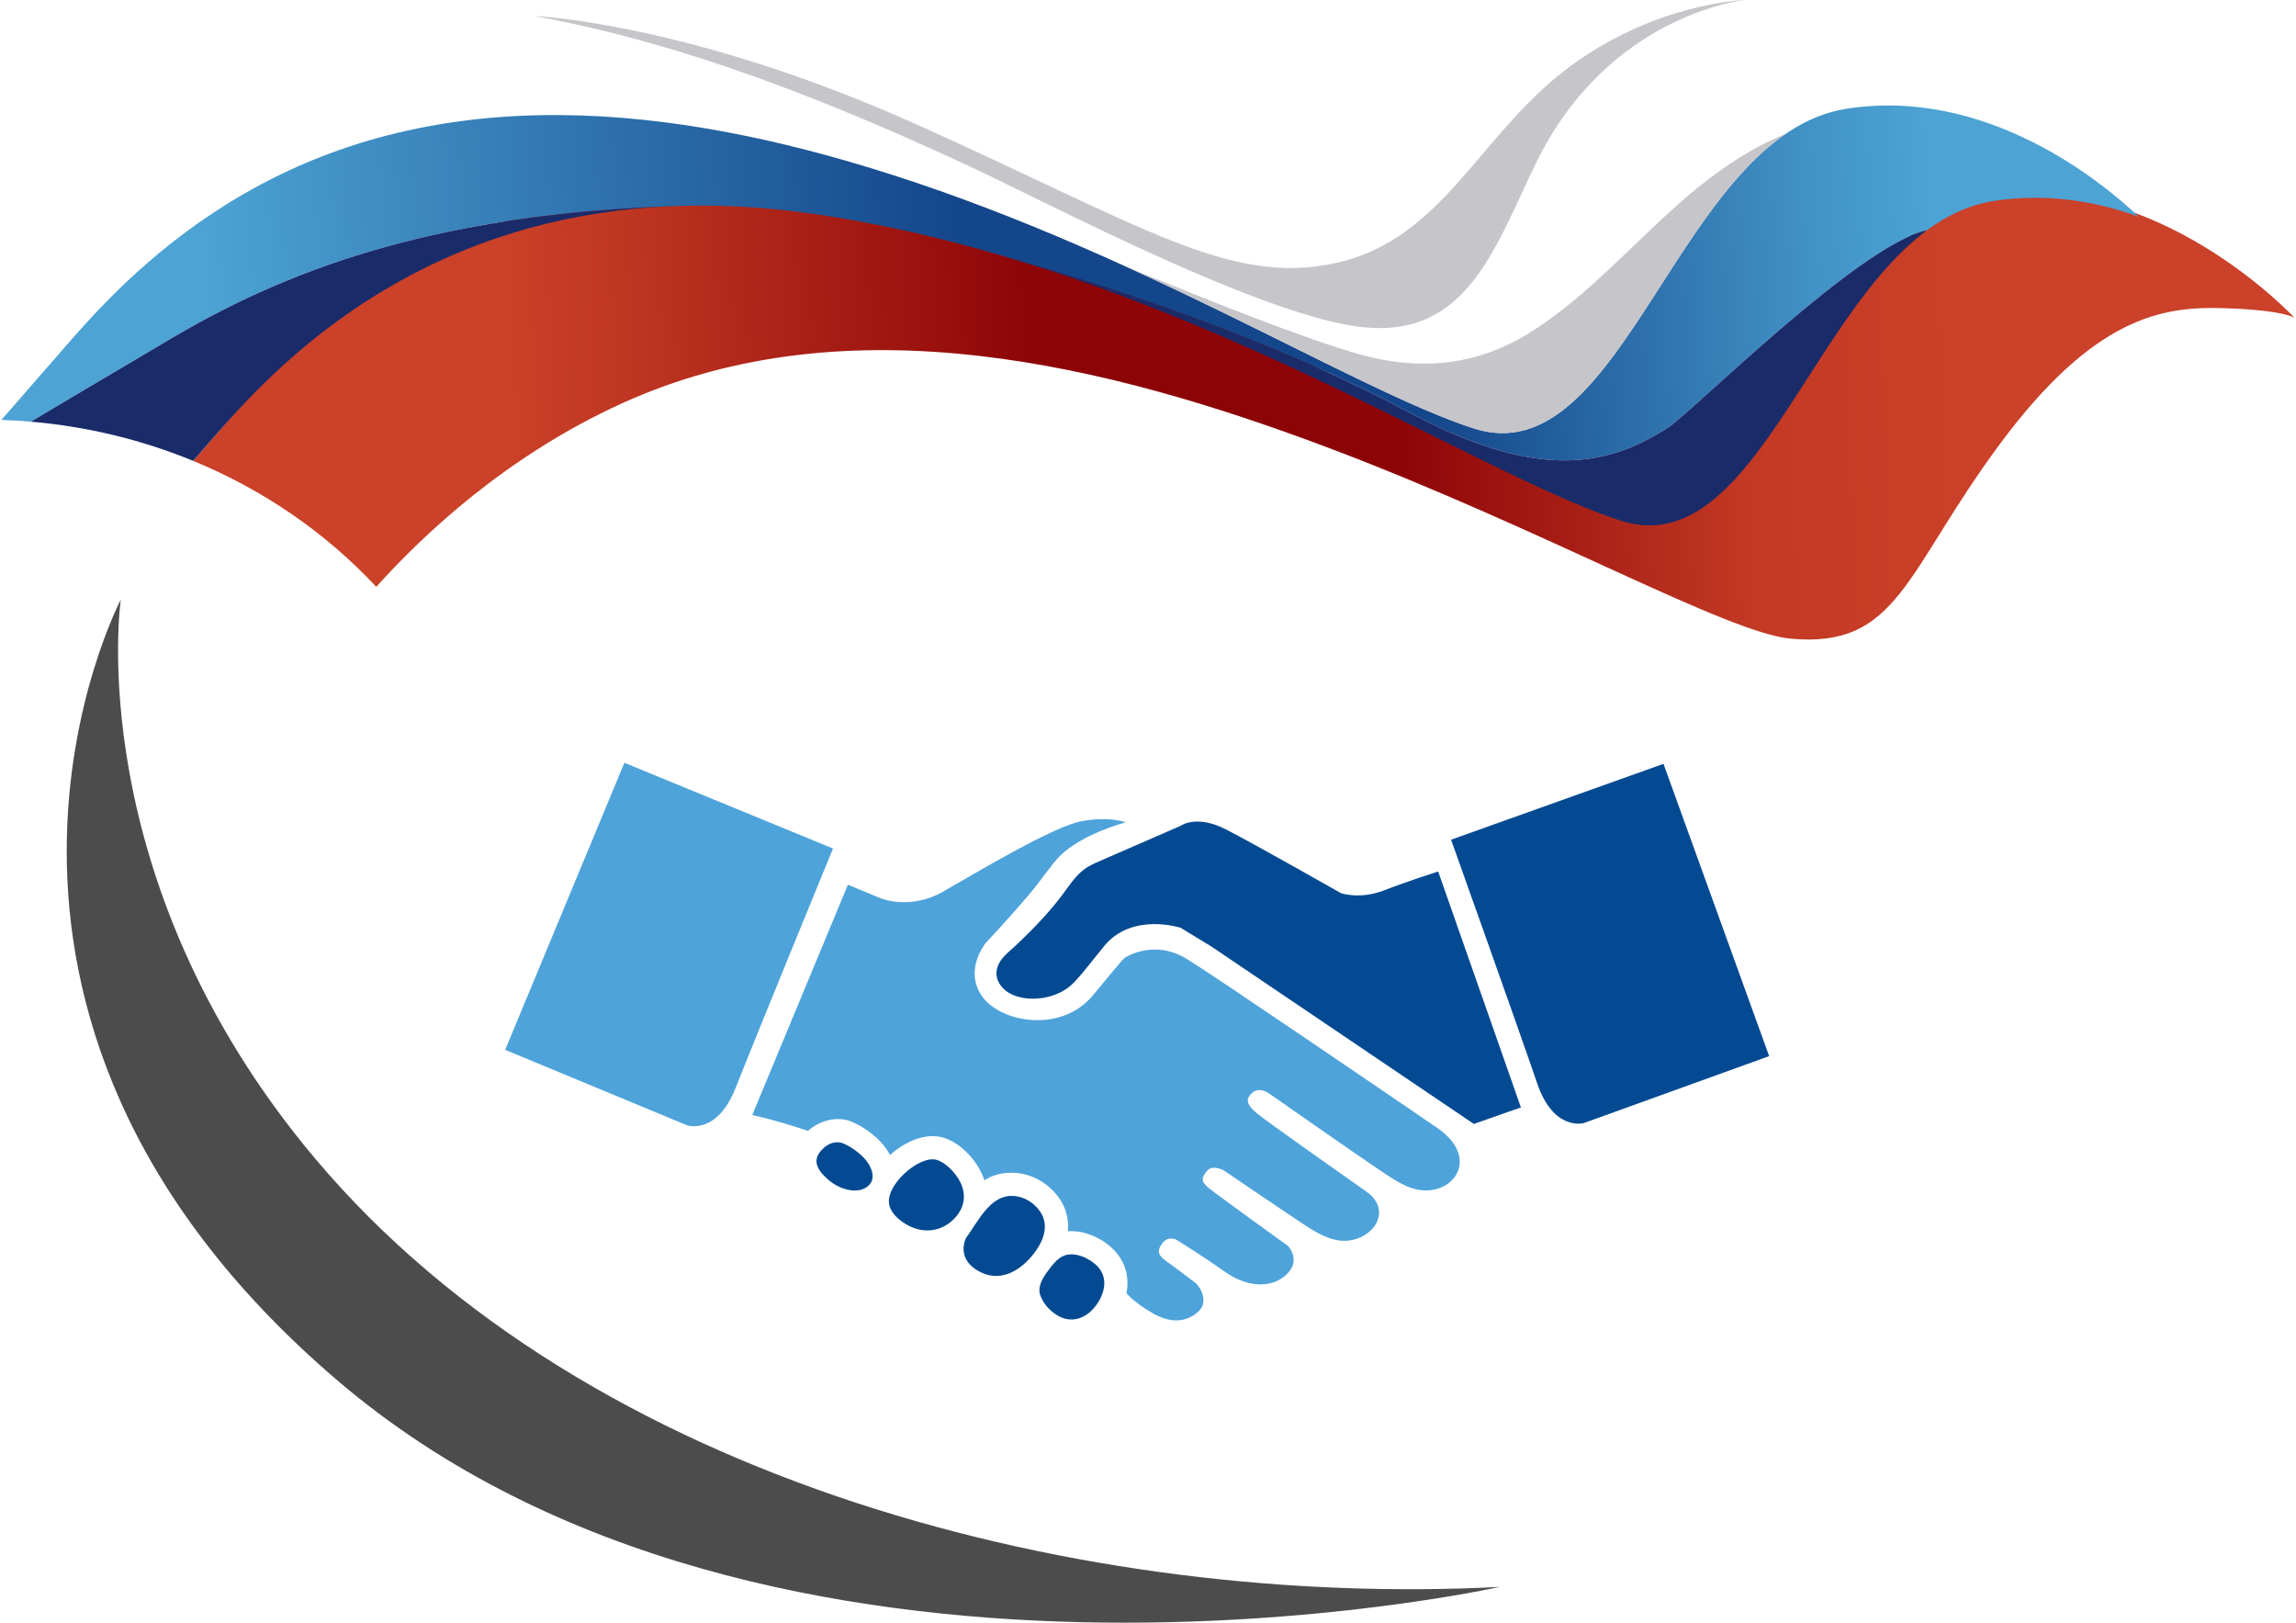 <?xml version="1.0" encoding="UTF-8"?>
<!DOCTYPE svg PUBLIC "-//W3C//DTD SVG 1.1//EN" "http://www.w3.org/Graphics/SVG/1.1/DTD/svg11.dtd">
<!-- Creator: CorelDRAW -->
<svg xmlns="http://www.w3.org/2000/svg" xml:space="preserve" width="300px" height="212px" style="shape-rendering:geometricPrecision; text-rendering:geometricPrecision; image-rendering:optimizeQuality; fill-rule:evenodd; clip-rule:evenodd"
viewBox="0 0 321.994 227.818"
 xmlns:xlink="http://www.w3.org/1999/xlink">
 <defs>
  <style type="text/css">
   <![CDATA[
    .fil2 {fill:#044A92}
    .fil6 {fill:#1A2B6A}
    .fil0 {fill:#4C4C4C}
    .fil1 {fill:#4EA3DA}
    .fil5 {fill:#C6C5CA}
    .fil4 {fill:url(#id0)}
    .fil3 {fill:url(#id1)}
   ]]>
  </style>
  <linearGradient id="id0" gradientUnits="userSpaceOnUse" x1="29.089" y1="46.741" x2="271.004" y2="31.574">
   <stop offset="0" style="stop-color:#4CA3D4"/>
   <stop offset="0.439" style="stop-color:#14468B"/>
   <stop offset="0.702" style="stop-color:#14468B"/>
   <stop offset="0.929" style="stop-color:#4192C6"/>
   <stop offset="1" style="stop-color:#4CA3D4"/>
  </linearGradient>
  <linearGradient id="id1" gradientUnits="userSpaceOnUse" x1="70.457" y1="59.222" x2="278.465" y2="52.051">
   <stop offset="0" style="stop-color:#CB4129"/>
   <stop offset="0.09" style="stop-color:#BE3522"/>
   <stop offset="0.361" style="stop-color:#8D0407"/>
   <stop offset="0.6" style="stop-color:#8D0407"/>
   <stop offset="0.839" style="stop-color:#C33924"/>
   <stop offset="1" style="stop-color:#CB4129"/>
  </linearGradient>
 </defs>
 <g id="Слой_x0020_1">
  <path class="fil0" d="M16.763 84.196c0,0 -5.733,39.228 27.28,78.451 38.502,45.747 108.66,63.115 166.321,60.15 0,0 -102.52,22.88 -163.241,-29.04 -60.72,-51.92 -30.36,-109.56 -30.36,-109.56z"/>
  <path class="fil1" d="M105.427 156.555l13.435 -32.349 4.514 1.877c0,0 4.139,1.789 8.874,-0.916 4.735,-2.705 15.473,-9.165 19.437,-9.882 3.965,-0.717 6.167,0.166 6.167,0.166 0,0 -6.113,1.602 -9.251,4.748 -1.152,1.155 -2.58,3.349 -4.272,5.346 -2.915,3.443 -6.08,6.799 -6.08,6.799 0,0 -3.139,3.7 -0.606,7.453 2.533,3.753 11.169,5.386 15.685,-0.134 4.515,-5.52 4.405,-5.189 4.405,-5.189 0,0 4.03,-2.739 8.764,0.188 4.092,2.528 28.307,19.043 35.079,23.666 6.594,4.5 1.767,10.369 -3.712,8.42 -1.245,-0.443 -2.482,-1.222 -3.891,-2.164 -3.468,-2.319 -16.023,-11.097 -16.023,-11.097 0,0 -1.312,-0.966 -2.33,-0.055 -1.019,0.911 -0.742,1.684 0.661,2.871 1.207,1.02 12.267,8.808 15.354,10.978 4.191,2.948 0.338,7.569 -3.976,6.848 -1.327,-0.222 -2.807,-0.91 -4.588,-2.093 -4.074,-2.704 -11.429,-7.715 -11.429,-7.715 0,0 -1.569,-0.869 -2.327,0.042 -0.757,0.911 -1.033,1.421 0.261,2.47 1.294,1.048 11.054,8.074 11.054,8.074 0,0 1.845,1.85 0,3.837 -1.845,1.987 -5.314,2.291 -8.838,-0.193 -3.524,-2.485 -6.772,-4.472 -6.772,-4.472 0,0 -1.156,-0.69 -2.037,0.497 -0.881,1.187 -0.413,1.795 0.688,2.567 1.101,0.772 4.05,3.016 4.05,3.016 1.124,1.204 1.369,2.688 0.667,3.612 -0.747,0.983 -2.172,1.641 -3.503,1.607 -1.044,-0.026 -2.178,-0.385 -3.362,-1.086 -2.615,-1.545 -3.441,-2.622 -3.441,-2.622l-0.117 -0.081c0.544,-2.734 -0.418,-5.518 -3.267,-7.331 -1.485,-0.944 -3.191,-1.533 -4.965,-1.393 0.217,-2.192 -0.531,-4.375 -2.624,-6.205 -1.471,-1.287 -3.273,-1.994 -5.229,-2.016 -1.558,-0.017 -2.805,0.393 -3.86,1.064 -0.473,-1.464 -1.374,-2.866 -2.638,-4.08 -0.885,-0.848 -1.915,-1.535 -3.094,-1.898 -2.387,-0.738 -5.298,0.433 -7.513,2.432 -0.49,-0.935 -1.174,-1.793 -1.966,-2.486 -0.78,-0.682 -1.824,-1.455 -2.817,-1.908 -2.185,-1.237 -4.901,-0.641 -6.734,1.004 -5.046,-1.693 -7.836,-2.217 -7.836,-2.217zm-17.951 -49.462l-16.739 40.298 25.549 10.599c0,0 4.185,1.435 6.828,-5.3 2.643,-6.735 13.655,-33.564 13.655,-33.564l-29.293 -12.034z"/>
  <path class="fil2" d="M146.818 178.602c-0.77,1.042 -1.316,2.186 -0.959,3.204 0.253,0.722 0.749,1.559 1.644,2.321 2.202,1.877 4.514,1.214 6.002,-0.607 1.487,-1.821 2.313,-4.693 -0.551,-6.514 -1.253,-0.797 -2.263,-0.959 -3.003,-0.891 -1.46,0.135 -2.328,1.397 -3.133,2.488zm-28.312 -17.931c0,0 -1.469,-0.973 -3.121,0.573 -1.652,1.546 -0.936,2.926 0.688,4.361 1.624,1.435 4.211,2.127 5.616,0.912 1.405,-1.215 0.242,-3.287 -1.019,-4.389 -1.26,-1.102 -2.165,-1.457 -2.165,-1.457zm6.228 8.74c0.196,0.577 0.613,1.215 1.404,1.853 2.533,2.042 5.507,1.932 7.544,-0.055 2.037,-1.987 2.037,-4.747 -0.551,-7.232 -0.647,-0.621 -1.253,-0.967 -1.797,-1.135 -2.41,-0.744 -7.569,3.73 -6.6,6.568zm10.71 4.393c1.632,-2.204 3.323,-5.936 6.406,-5.903 0.953,0.01 2.07,0.292 3.12,1.211 2.588,2.262 1.541,5.078 -0.33,7.287 -1.872,2.208 -4.681,3.755 -7.654,1.933 -2.973,-1.822 -1.541,-4.527 -1.541,-4.527zm34.47 -40.907l-4.35 -2.649c0,0 -6.828,-2.208 -10.738,2.594 -3.91,4.803 -4.461,5.907 -6.994,6.846 -2.532,0.939 -5.451,0.553 -6.883,-0.662 -1.432,-1.215 -1.981,-3.201 0.386,-5.3 2.367,-2.099 5.781,-5.466 8.094,-8.723 2.313,-3.257 2.973,-3.312 6.112,-4.692 3.139,-1.38 10.022,-4.362 10.022,-4.362 0,0 2.202,-1.655 6.387,0.498 4.185,2.153 16.134,8.942 16.134,8.942 0,0 2.643,0.939 6.057,-0.386 3.414,-1.325 7.598,-2.65 7.598,-2.65l11.619 33.124 -6.607 2.318 -36.837 -24.898zm63.464 -25.657l14.836 41.036 -26.017 9.393c0,0 -4.247,1.238 -6.572,-5.613 -2.326,-6.85 -12.073,-34.166 -12.073,-34.166l29.825 -10.65z"/>
  <path class="fil3" d="M52.639 82.392c6.573,-7.332 18.311,-18.403 34.486,-25.759 31.961,-14.533 68.471,-5.407 99.791,6.459 29.683,11.248 55.382,25.764 64.343,26.578 15.092,1.371 16.036,-9.348 29.301,-27.261 13.264,-17.914 22.837,-19.418 31.452,-19.145 8.615,0.273 9.982,1.368 9.982,1.368 0,0 -19.249,-20.782 -42.904,-17.091 -3.437,0.536 -6.537,2.043 -9.383,4.147 -16.745,12.375 -24.228,46.28 -42.34,40.44 -21.192,-6.834 -64.013,-37.624 -113.683,-44.759 -49.67,-7.135 -74.55,23.334 -83.88,34.036l-2.876 3.298c9.934,4.087 18.702,10.165 25.711,17.69z"/>
  <path class="fil4" d="M93.881 28.96c6.19,-0.275 12.866,0.021 20.062,1.054 10.293,1.478 20.28,3.902 29.836,6.876 20.822,5.922 41.035,14.086 53.368,20.733 17.127,9.23 27.332,8.614 36.843,2.423 3.498,-2.277 26.994,-25.803 36.355,-27.695 2.851,-2.111 5.952,-3.592 9.395,-4.13 7.421,-1.157 14.346,0.026 20.354,2.198 -4.548,-4.338 -20.956,-18.282 -40.996,-15.155 -23.658,3.693 -31.178,51.718 -52.374,44.879 -17.055,-5.501 -47.944,-25.429 -85.24,-36.721 -29.976,-9.074 -62.463,-12.087 -90.269,5.509 -10.863,6.874 -17.974,14.834 -22.055,19.516l-9.161 10.508c1.388,0.046 2.767,0.128 4.134,0.246 2.733,-1.627 8.524,-5.066 19.906,-11.792 18.112,-10.702 38.968,-17.289 69.7,-18.448l0.223 -0.005 -0.082 0.004z"/>
  <path class="fil5" d="M157.472 37.236c11.549,4.779 25.957,10.509 33.413,12.557 9.815,2.698 17.694,0.833 24.254,-3.421 12.716,-8.25 20.619,-21.514 35.467,-27.62 -17.355,11.795 -25.448,47.337 -43.881,41.391 -11.175,-3.604 -28.288,-13.404 -49.252,-22.907z"/>
  <path class="fil5" d="M74.754 2.239c0,0 21.733,0.878 53.566,15.148 31.833,14.27 44.126,22.832 59.056,19.538 14.928,-3.292 20.028,-17.825 32.361,-27.21 12.334,-9.383 25.109,-9.715 25.109,-9.715 0,0 -19.051,1.877 -29.293,22.744 -2.537,5.169 -4.757,10.762 -7.802,15.209 -5.889,8.597 -13.074,9.369 -22.417,6.838 -15.791,-4.282 -39.395,-16.794 -49.668,-21.564 -18.657,-8.663 -39.423,-17.102 -60.911,-20.988z"/>
  <path class="fil6" d="M233.99 60.045c-9.512,6.191 -19.717,6.807 -36.843,-2.423 -12.337,-6.647 -32.557,-14.816 -53.384,-20.738 36.562,11.371 66.799,30.796 83.604,36.217 18.111,5.841 26.239,-28.366 42.979,-40.751 -9.361,1.892 -32.857,25.417 -36.355,27.695zm-140.027 -31.09l-0.223 0.005c-30.732,1.159 -51.588,7.746 -69.7,18.448 -11.382,6.726 -17.173,10.165 -19.906,11.792 8.047,0.691 15.716,2.59 22.794,5.502l2.876 -3.298c7.985,-9.159 27.551,-30.852 64.159,-32.449z"/>
 </g>
</svg>

